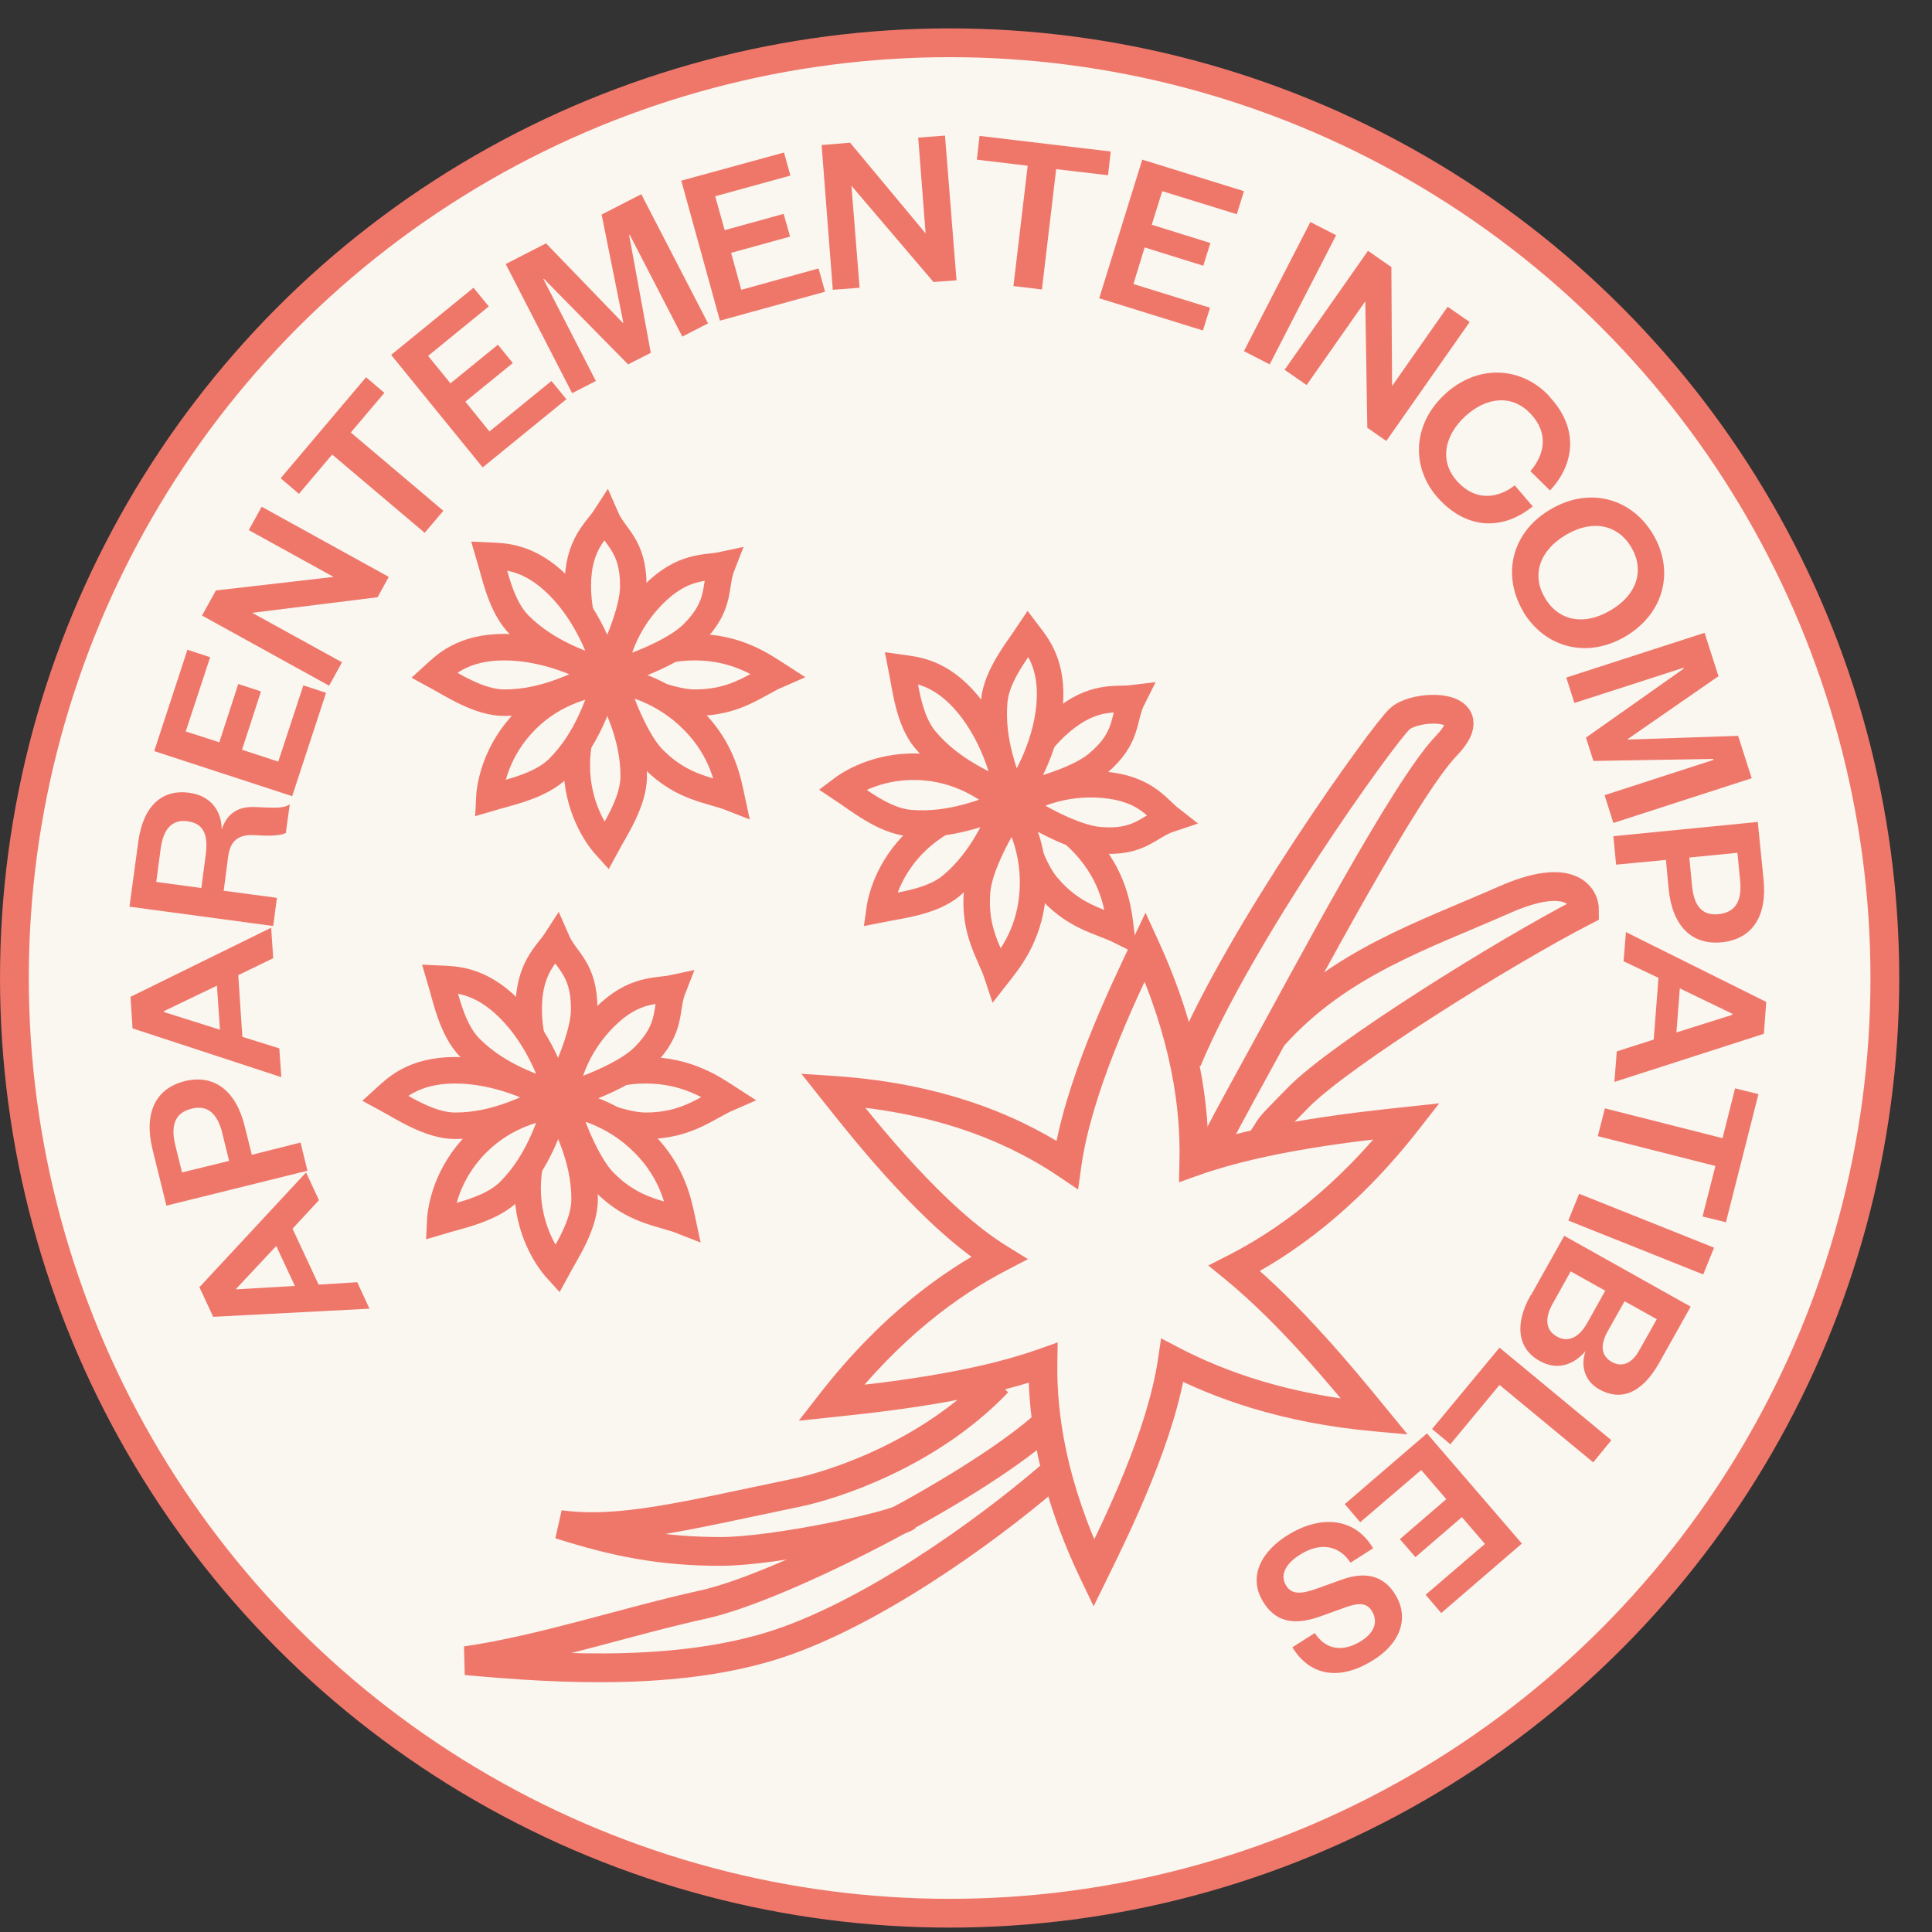 <svg xmlns="http://www.w3.org/2000/svg" fill="none" viewBox="0 0 57 57" height="57" width="57">
<rect x="0" y="0" width="57" height="57" fill="#333333" stroke="none"/>
<circle stroke-width="0.849" stroke="#EF776A" fill="#FAF6F0" r="27.592" cy="28.854" cx="28.017"></circle>
<path fill="#EF776A" d="M33.788 27.931L34.174 27.754L33.796 26.928L33.405 27.748L33.788 27.931ZM33.744 28.023L34.127 28.205L34.127 28.205L33.744 28.023ZM35.223 34.273L34.798 34.263L34.784 34.88L35.365 34.674L35.223 34.273ZM41.408 33.093L41.453 33.515L41.453 33.515L41.408 33.093ZM41.509 33.082L41.843 33.343L42.461 32.553L41.464 32.66L41.509 33.082ZM36.421 37.419L36.228 37.041L35.649 37.336L36.152 37.747L36.421 37.419ZM40.492 41.725L40.163 41.993L40.163 41.993L40.492 41.725ZM40.557 41.804L40.518 42.227L41.527 42.319L40.885 41.535L40.557 41.804ZM34.588 40.138L34.785 39.762L34.255 39.485L34.168 40.077L34.588 40.138ZM32.314 46.326L32.695 46.514L32.695 46.514L32.314 46.326ZM32.314 46.326L31.933 46.139L31.933 46.139L32.314 46.326ZM32.27 46.417L31.887 46.6L32.265 47.39L32.651 46.604L32.27 46.417ZM30.771 40.209L31.195 40.216L31.204 39.605L30.629 39.809L30.771 40.209ZM24.615 41.378L24.66 41.8L24.615 41.378ZM24.514 41.389L24.179 41.128L23.566 41.916L24.559 41.811L24.514 41.389ZM29.471 37.117L29.667 37.493L30.328 37.148L29.694 36.756L29.471 37.117ZM24.632 32.244L24.965 31.98L24.965 31.98L24.632 32.244ZM24.572 32.167L24.6 31.744L23.644 31.68L24.239 32.431L24.572 32.167ZM31.481 34.361L31.243 34.713L31.807 35.094L31.901 34.42L31.481 34.361ZM33.405 27.748L33.361 27.84L34.127 28.205L34.171 28.113L33.405 27.748ZM35.647 34.284C35.687 32.633 35.4 30.431 34.174 27.754L33.402 28.107C34.572 30.664 34.835 32.737 34.798 34.263L35.647 34.284ZM41.363 32.671C40.004 32.816 37.224 33.112 35.081 33.873L35.365 34.674C37.398 33.952 40.075 33.663 41.453 33.515L41.363 32.671ZM41.464 32.66L41.363 32.671L41.453 33.515L41.554 33.504L41.464 32.66ZM36.614 37.797C38.108 37.035 39.985 35.72 41.843 33.343L41.175 32.82C39.398 35.093 37.62 36.331 36.228 37.041L36.614 37.797ZM40.82 41.456C40.001 40.455 38.386 38.48 36.69 37.09L36.152 37.747C37.772 39.074 39.335 40.982 40.163 41.993L40.82 41.456ZM40.885 41.535L40.82 41.456L40.163 41.993L40.228 42.073L40.885 41.535ZM34.392 40.514C35.833 41.266 37.826 41.981 40.518 42.227L40.595 41.381C38.019 41.146 36.132 40.465 34.785 39.762L34.392 40.514ZM32.695 46.514C33.327 45.228 34.674 42.493 35.008 40.199L34.168 40.077C33.857 42.214 32.579 44.824 31.933 46.139L32.695 46.514ZM32.695 46.514L32.695 46.514L31.933 46.139L31.933 46.139L32.695 46.514ZM32.651 46.604L32.695 46.513L31.933 46.139L31.889 46.23L32.651 46.604ZM30.346 40.203C30.322 41.828 30.634 43.982 31.887 46.6L32.653 46.233C31.458 43.736 31.172 41.712 31.195 40.216L30.346 40.203ZM24.66 41.8C26.012 41.657 28.779 41.366 30.913 40.609L30.629 39.809C28.607 40.527 25.943 40.811 24.57 40.956L24.66 41.8ZM24.559 41.811C24.592 41.807 24.625 41.804 24.66 41.8L24.57 40.956C24.536 40.96 24.502 40.963 24.47 40.967L24.559 41.811ZM29.274 36.74C27.804 37.508 25.982 38.812 24.179 41.128L24.849 41.65C26.572 39.436 28.298 38.208 29.667 37.493L29.274 36.74ZM24.3 32.507C24.767 33.096 25.508 34.031 26.375 34.968C27.237 35.9 28.244 36.857 29.247 37.478L29.694 36.756C28.789 36.196 27.844 35.306 26.998 34.391C26.156 33.481 25.433 32.569 24.965 31.98L24.3 32.507ZM24.239 32.431L24.3 32.508L24.965 31.98L24.904 31.904L24.239 32.431ZM31.718 34.009C30.351 33.087 28.103 31.976 24.6 31.744L24.544 32.591C27.879 32.812 29.984 33.864 31.243 34.713L31.718 34.009ZM33.361 27.84C32.732 29.157 31.387 31.966 31.06 34.303L31.901 34.42C32.206 32.239 33.484 29.552 34.127 28.205L33.361 27.84Z"></path>
<path stroke-width="0.849" stroke="#EF776A" d="M30.75 42.104C28.562 44.002 23.037 46.836 20.747 47.339C18.457 47.843 16.015 48.665 13.75 48.995C16.574 49.255 20.302 49.469 23.259 48.393C26.215 47.318 29.572 44.802 31.201 43.359"></path>
<path stroke-width="0.849" stroke="#EF776A" d="M35.027 31.29C36.575 27.557 40.801 21.658 41.3 21.206C41.799 20.754 43.893 20.736 42.675 21.999C41.458 23.262 38.589 28.7 37.014 31.561C36.503 32.49 35.821 33.74 35.684 34.07"></path>
<path stroke-width="0.849" stroke="#EF776A" d="M37.58 30.556C39.514 28.403 41.989 27.604 44.378 26.549C46.289 25.705 46.756 26.413 46.751 26.873C44.366 28.102 39.561 31.105 38.314 32.368C37.173 33.524 37.637 33.069 37.142 33.75"></path>
<path stroke-width="0.849" stroke="#EF776A" d="M29.437 40.785C27.379 42.94 24.521 43.828 23.524 44.035C20.221 44.719 18.33 45.22 16.514 44.979C18.163 45.505 19.511 45.772 21.266 45.772C22.843 45.772 26.366 45.023 26.768 44.742"></path>
<path stroke-linecap="round" stroke-width="0.782" stroke="#EF776A" d="M15.598 29.774C15.598 28.53 16.144 28.154 16.417 27.73C16.69 28.358 17.236 28.546 17.236 29.774C17.236 30.528 16.69 31.726 16.417 32.231C16.144 31.931 15.598 31.019 15.598 29.774Z"></path>
<path stroke-linecap="round" stroke-width="0.782" stroke="#EF776A" d="M15.566 35.057C15.566 33.812 16.156 32.982 16.429 32.559C16.702 33.187 17.248 34.156 17.248 35.384C17.248 36.138 16.702 36.945 16.429 37.45C16.156 37.15 15.566 36.301 15.566 35.057Z"></path>
<path stroke-linecap="round" stroke-width="0.782" stroke="#EF776A" d="M19.05 31.576C20.294 31.576 21.061 32.122 21.484 32.395C20.857 32.668 20.278 33.214 19.05 33.214C18.296 33.214 17.098 32.668 16.593 32.395C16.893 32.122 17.805 31.576 19.05 31.576Z"></path>
<path stroke-linecap="round" stroke-width="0.782" stroke="#EF776A" d="M13.428 31.576C14.673 31.576 15.831 32.122 16.254 32.395C15.626 32.668 14.657 33.214 13.428 33.214C12.675 33.214 11.867 32.668 11.362 32.395C11.663 32.122 12.184 31.576 13.428 31.576Z"></path>
<path stroke-linecap="round" stroke-width="0.782" stroke="#EF776A" fill="#FAF6F0" d="M17.832 30.02C18.712 29.14 19.364 29.26 19.857 29.154C19.606 29.791 19.859 30.31 18.991 31.178C18.458 31.711 17.224 32.173 16.674 32.337C16.694 31.931 16.952 30.9 17.832 30.02Z"></path>
<path stroke-linecap="round" stroke-width="0.782" stroke="#EF776A" fill="#FAF6F0" d="M14.07 33.727C14.95 32.847 15.953 32.677 16.446 32.571C16.195 33.208 15.896 34.279 15.027 35.148C14.494 35.68 13.537 35.865 12.987 36.03C13.006 35.624 13.189 34.607 14.07 33.727Z"></path>
<path stroke-linecap="round" stroke-width="0.782" stroke="#EF776A" fill="#FAF6F0" d="M18.993 33.726C19.873 34.607 20.029 35.535 20.135 36.028C19.498 35.777 18.703 35.754 17.835 34.885C17.302 34.352 16.84 33.119 16.676 32.569C17.082 32.588 18.113 32.846 18.993 33.726Z"></path>
<path stroke-linecap="round" stroke-width="0.782" stroke="#EF776A" fill="#FAF6F0" d="M15.025 29.759C15.906 30.639 16.338 31.844 16.444 32.336C15.807 32.085 14.736 31.786 13.867 30.917C13.334 30.384 13.149 29.427 12.985 28.877C13.39 28.896 14.145 28.878 15.025 29.759Z"></path>
<path stroke-linecap="round" stroke-width="0.782" stroke="#EF776A" d="M17.047 17.292C17.047 16.047 17.593 15.671 17.867 15.248C18.14 15.876 18.685 16.063 18.685 17.292C18.685 18.045 18.14 19.244 17.867 19.749C17.593 19.448 17.047 18.537 17.047 17.292Z"></path>
<path stroke-linecap="round" stroke-width="0.782" stroke="#EF776A" d="M17.016 22.574C17.016 21.329 17.605 20.499 17.878 20.076C18.151 20.704 18.697 21.673 18.697 22.902C18.697 23.655 18.151 24.463 17.878 24.968C17.605 24.668 17.016 23.819 17.016 22.574Z"></path>
<path stroke-linecap="round" stroke-width="0.782" stroke="#EF776A" d="M20.499 19.093C21.744 19.093 22.51 19.64 22.934 19.913C22.306 20.186 21.727 20.732 20.499 20.732C19.745 20.732 18.547 20.186 18.042 19.913C18.342 19.64 19.254 19.093 20.499 19.093Z"></path>
<path stroke-linecap="round" stroke-width="0.782" stroke="#EF776A" d="M14.878 19.093C16.122 19.093 17.28 19.64 17.703 19.913C17.075 20.186 16.106 20.732 14.878 20.732C14.124 20.732 13.317 20.186 12.812 19.913C13.112 19.64 13.633 19.093 14.878 19.093Z"></path>
<path stroke-linecap="round" stroke-width="0.782" stroke="#EF776A" fill="#FAF6F0" d="M19.281 17.537C20.162 16.657 20.814 16.777 21.306 16.671C21.055 17.308 21.308 17.827 20.44 18.696C19.907 19.229 18.674 19.69 18.124 19.854C18.143 19.448 18.401 18.417 19.281 17.537Z"></path>
<path stroke-linecap="round" stroke-width="0.782" stroke="#EF776A" fill="#FAF6F0" d="M15.519 21.244C16.399 20.364 17.403 20.194 17.895 20.088C17.644 20.725 17.345 21.796 16.476 22.665C15.943 23.198 14.986 23.383 14.436 23.547C14.455 23.141 14.639 22.125 15.519 21.244Z"></path>
<path stroke-linecap="round" stroke-width="0.782" stroke="#EF776A" fill="#FAF6F0" d="M20.442 21.244C21.323 22.124 21.478 23.052 21.584 23.545C20.948 23.294 20.152 23.271 19.284 22.402C18.751 21.87 18.29 20.636 18.126 20.086C18.531 20.105 19.562 20.363 20.442 21.244Z"></path>
<path stroke-linecap="round" stroke-width="0.782" stroke="#EF776A" fill="#FAF6F0" d="M16.475 17.276C17.355 18.156 17.787 19.361 17.893 19.854C17.256 19.603 16.185 19.303 15.316 18.435C14.783 17.902 14.598 16.945 14.434 16.395C14.84 16.414 15.595 16.396 16.475 17.276Z"></path>
<path stroke-linecap="round" stroke-width="0.782" stroke="#EF776A" d="M31.321 21.281C32.277 20.484 32.916 20.663 33.416 20.602C33.108 21.214 33.313 21.753 32.37 22.54C31.791 23.022 30.521 23.37 29.958 23.484C30.014 23.082 30.364 22.078 31.321 21.281Z"></path>
<path stroke-linecap="round" stroke-width="0.782" stroke="#EF776A" d="M27.238 24.634C28.194 23.836 29.209 23.758 29.709 23.697C29.401 24.308 29.006 25.348 28.062 26.135C27.484 26.617 26.514 26.715 25.951 26.829C26.007 26.427 26.281 25.43 27.238 24.634Z"></path>
<path stroke-linecap="round" stroke-width="0.782" stroke="#EF776A" d="M32.14 25.079C32.937 26.035 33.008 26.974 33.07 27.474C32.458 27.166 31.668 27.071 30.882 26.128C30.399 25.549 30.051 24.279 29.938 23.716C30.34 23.772 31.343 24.122 32.14 25.079Z"></path>
<path stroke-linecap="round" stroke-width="0.782" stroke="#EF776A" d="M28.55 20.769C29.347 21.725 29.669 22.964 29.73 23.464C29.118 23.156 28.078 22.761 27.292 21.818C26.809 21.239 26.711 20.269 26.598 19.706C27 19.762 27.753 19.812 28.55 20.769Z"></path>
<path stroke-linecap="round" stroke-width="0.782" stroke="#EF776A" fill="#FAF6F0" d="M32.566 23.154C33.806 23.266 34.131 23.845 34.528 24.155C33.877 24.37 33.641 24.897 32.418 24.786C31.668 24.718 30.523 24.066 30.045 23.748C30.369 23.503 31.326 23.041 32.566 23.154Z"></path>
<path stroke-linecap="round" stroke-width="0.782" stroke="#EF776A" fill="#FAF6F0" d="M27.305 22.636C28.545 22.748 29.318 23.41 29.715 23.721C29.065 23.936 28.05 24.392 26.827 24.281C26.077 24.212 25.322 23.596 24.843 23.278C25.167 23.033 26.066 22.523 27.305 22.636Z"></path>
<path stroke-linecap="round" stroke-width="0.782" stroke="#EF776A" fill="#FAF6F0" d="M30.462 26.417C30.35 27.657 29.736 28.371 29.426 28.768C29.211 28.118 28.719 27.493 28.83 26.269C28.898 25.519 29.55 24.375 29.868 23.896C30.113 24.22 30.575 25.178 30.462 26.417Z"></path>
<path stroke-linecap="round" stroke-width="0.782" stroke="#EF776A" fill="#FAF6F0" d="M30.966 20.829C30.854 22.069 30.205 23.172 29.895 23.569C29.68 22.919 29.224 21.905 29.334 20.681C29.403 19.931 30.019 19.176 30.337 18.698C30.582 19.021 31.079 19.59 30.966 20.829Z"></path>
<path fill="#EF776A" d="M5.88 37.98L9.03 34.59L9.41 35.41L8.63 36.25L9.4 37.9L10.54 37.83L10.9 38.61L6.29 38.85L5.89 37.99L5.88 37.98ZM8.7 37.94L8.15 36.76L6.97 38.02V38.04L8.7 37.94Z"></path>
<path fill="#EF776A" d="M8.87 33.72L9.07 34.54L4.91 35.57L4.5 33.91C4.24 32.85 4.58 32.12 5.44 31.9C6.31 31.68 6.96 32.17 7.22 33.23L7.43 34.07L8.86 33.71L8.87 33.72ZM6.56 33.43C6.4 32.81 6.1 32.6 5.65 32.71C5.2 32.82 5.02 33.15 5.17 33.78L5.37 34.59L6.76 34.25L6.56 33.44V33.43Z"></path>
<path fill="#EF776A" d="M3.85 29.41L8 27.37L8.06 28.27L7.03 28.77L7.15 30.59L8.24 30.93L8.3 31.78L3.91 30.34L3.85 29.4V29.41ZM6.49 30.38L6.4 29.08L4.84 29.83V29.86L6.49 30.38Z"></path>
<path fill="#EF776A" d="M8.42 24.58C8.29 24.65 8 24.67 7.52 24.64C7.04 24.61 6.79 24.8 6.73 25.28L6.6 26.28L8.17 26.49L8.06 27.32L3.82 26.75L4.08 24.83C4.23 23.75 4.8 23.28 5.59 23.39C6.23 23.48 6.54 23.94 6.54 24.47C6.7 24 7.02 23.79 7.52 23.81C8.15 23.84 8.37 23.85 8.55 23.73L8.43 24.59L8.42 24.58ZM6.07 25.21C6.15 24.6 5.99 24.29 5.53 24.23C5.11 24.17 4.82 24.42 4.74 25.04L4.61 26.02L5.94 26.2L6.07 25.22V25.21Z"></path>
<path fill="#EF776A" d="M9.62 20.44L8.62 23.49L4.55 22.16L5.53 19.17L6.2 19.39L5.48 21.58L6.47 21.9L7.03 20.18L7.7 20.4L7.14 22.12L8.21 22.47L8.95 20.22L9.62 20.44Z"></path>
<path fill="#EF776A" d="M9.84 17.02L7.34 15.64L7.72 14.95L11.47 17.02L11.14 17.62L7.44 18.08L10.09 19.54L9.71 20.23L5.96 18.16L6.37 17.42L9.85 17.02H9.84Z"></path>
<path fill="#EF776A" d="M12.53 15.72L9.8 13.41L8.82 14.57L8.28 14.11L10.8 11.13L11.34 11.59L10.35 12.76L13.08 15.07L12.53 15.72Z"></path>
<path fill="#EF776A" d="M16.72 11.77L14.24 13.79L11.54 10.47L13.97 8.49L14.42 9.04L12.63 10.5L13.29 11.31L14.69 10.17L15.13 10.71L13.73 11.85L14.44 12.73L16.27 11.24L16.72 11.79V11.77Z"></path>
<path fill="#EF776A" d="M18.53 10.75L16.05 8.23H16.03L17.58 11.24L16.88 11.6L14.92 7.79L16.11 7.18L18.37 9.52H18.39L17.75 6.33L18.92 5.73L20.89 9.54L20.13 9.93L18.58 6.93H18.56L19.2 10.41L18.55 10.74L18.53 10.75Z"></path>
<path fill="#EF776A" d="M24.33 8.61L21.24 9.46L20.1 5.33L23.13 4.5L23.32 5.18L21.1 5.79L21.38 6.79L23.12 6.31L23.31 6.98L21.57 7.46L21.87 8.55L24.15 7.92L24.34 8.6L24.33 8.61Z"></path>
<path fill="#EF776A" d="M27.31 6.91L27.09 4.06L27.88 4L28.22 8.27L27.54 8.32L25.12 5.48L25.36 8.49L24.57 8.55L24.24 4.28L25.08 4.21L27.32 6.9L27.31 6.91Z"></path>
<path fill="#EF776A" d="M29.9 8.44L30.32 4.89L28.82 4.71L28.9 4.01L32.77 4.47L32.69 5.17L31.16 4.99L30.74 8.54L29.9 8.44Z"></path>
<path fill="#EF776A" d="M35.49 9.75L32.43 8.8L33.7 4.71L36.7 5.64L36.49 6.32L34.29 5.64L33.98 6.63L35.71 7.17L35.5 7.84L33.77 7.3L33.44 8.38L35.7 9.08L35.49 9.75Z"></path>
<path fill="#EF776A" d="M39.42 6.94L37.46 10.75L36.7 10.36L38.66 6.55L39.42 6.94Z"></path>
<path fill="#EF776A" d="M41.07 11.39L42.71 9.05L43.36 9.5L40.9 13.01L40.34 12.62L40.28 8.89L38.55 11.36L37.9 10.91L40.36 7.4L41.05 7.88L41.07 11.38V11.39Z"></path>
<path fill="#EF776A" d="M45.71 11.7C46.58 12.62 46.47 13.68 45.73 14.47L45.15 13.9C45.57 13.42 45.7 12.78 45.16 12.21C44.64 11.65 43.88 11.68 43.22 12.29C42.56 12.91 42.49 13.67 43.01 14.22C43.54 14.79 44.19 14.71 44.69 14.32L45.22 14.94C44.37 15.63 43.32 15.65 42.46 14.73C41.63 13.84 41.65 12.54 42.62 11.64C43.58 10.74 44.88 10.8 45.71 11.69V11.7Z"></path>
<path fill="#EF776A" d="M44.93 18.02C44.3 16.94 44.61 15.68 45.76 15.02C46.9 14.35 48.15 14.7 48.78 15.78C49.41 16.86 49.09 18.11 47.95 18.78C46.81 19.45 45.56 19.1 44.93 18.03V18.02ZM48.13 16.15C47.73 15.47 46.98 15.32 46.2 15.78C45.42 16.24 45.18 16.96 45.58 17.64C45.98 18.32 46.73 18.47 47.51 18.01C48.29 17.56 48.53 16.83 48.13 16.15Z"></path>
<path fill="#EF776A" d="M46.78 21.77L49.67 19.73V19.7L46.45 20.74L46.21 19.99L50.29 18.67L50.7 19.95L48.03 21.8V21.82L51.28 21.71L51.68 22.96L47.6 24.28L47.34 23.46L50.55 22.42V22.39L47.01 22.45L46.79 21.76L46.78 21.77Z"></path>
<path fill="#EF776A" d="M47.68 25.51L47.6 24.67L51.86 24.25L52.03 25.95C52.14 27.04 51.69 27.71 50.8 27.8C49.91 27.89 49.34 27.32 49.23 26.23L49.15 25.37L47.68 25.51ZM49.92 26.13C49.98 26.77 50.25 27.02 50.71 26.97C51.17 26.92 51.4 26.62 51.34 25.99L51.26 25.16L49.84 25.3L49.92 26.13Z"></path>
<path fill="#EF776A" d="M52.04 30.5L47.63 31.92L47.7 31.02L48.79 30.67L48.93 28.85L47.9 28.36L47.97 27.5L52.11 29.56L52.04 30.5ZM49.56 29.16L49.46 30.46L51.11 29.94V29.91L49.56 29.16Z"></path>
<path fill="#EF776A" d="M47.35 32.7L50.82 33.58L51.19 32.11L51.88 32.28L50.92 36.06L50.23 35.89L50.61 34.4L47.14 33.52L47.35 32.7Z"></path>
<path fill="#EF776A" d="M50.25 37.6L46.27 36.01L46.59 35.22L50.57 36.81L50.25 37.6Z"></path>
<path fill="#EF776A" d="M45.17 38.21L46.15 36.46L49.88 38.55L48.95 40.21C48.42 41.15 47.79 41.33 47.18 40.99C46.76 40.75 46.62 40.3 46.78 39.86C46.44 40.26 45.95 40.45 45.42 40.15C44.78 39.79 44.67 39.08 45.16 38.21H45.17ZM47.36 38.08L46.34 37.51L45.81 38.46C45.55 38.92 45.62 39.26 45.93 39.43C46.24 39.61 46.57 39.49 46.83 39.03L47.36 38.08ZM47.93 38.39L47.43 39.28C47.18 39.73 47.27 40.02 47.55 40.18C47.83 40.34 48.14 40.26 48.38 39.81L48.88 38.92L47.93 38.39Z"></path>
<path fill="#EF776A" d="M47 43.14L44.24 40.86L42.79 42.61L42.25 42.16L44.24 39.76L47.54 42.49L47 43.15V43.14Z"></path>
<path fill="#EF776A" d="M39.67 44.38L42.1 42.29L44.9 45.54L42.52 47.59L42.06 47.05L43.81 45.55L43.13 44.76L41.76 45.94L41.3 45.41L42.67 44.23L41.93 43.37L40.13 44.91L39.67 44.37V44.38Z"></path>
<path fill="#EF776A" d="M39.85 46.11C39.48 45.55 38.92 45.53 38.4 45.84C37.94 46.11 37.75 46.46 37.94 46.77C38.1 47.05 38.39 47.03 38.82 46.88L39.6 46.6C40.24 46.37 40.82 46.45 41.18 47.07C41.59 47.76 41.3 48.53 40.43 49.03C39.46 49.6 38.62 49.41 38.13 48.6L38.79 48.18C39.11 48.67 39.59 48.74 40.1 48.45C40.54 48.2 40.67 47.86 40.48 47.54C40.32 47.27 40.07 47.29 39.7 47.42L38.95 47.69C38.14 47.98 37.6 47.83 37.25 47.23C36.82 46.5 37.22 45.74 38.06 45.25C39.01 44.69 39.99 44.79 40.51 45.68L39.85 46.1V46.11Z"></path>
</svg>

